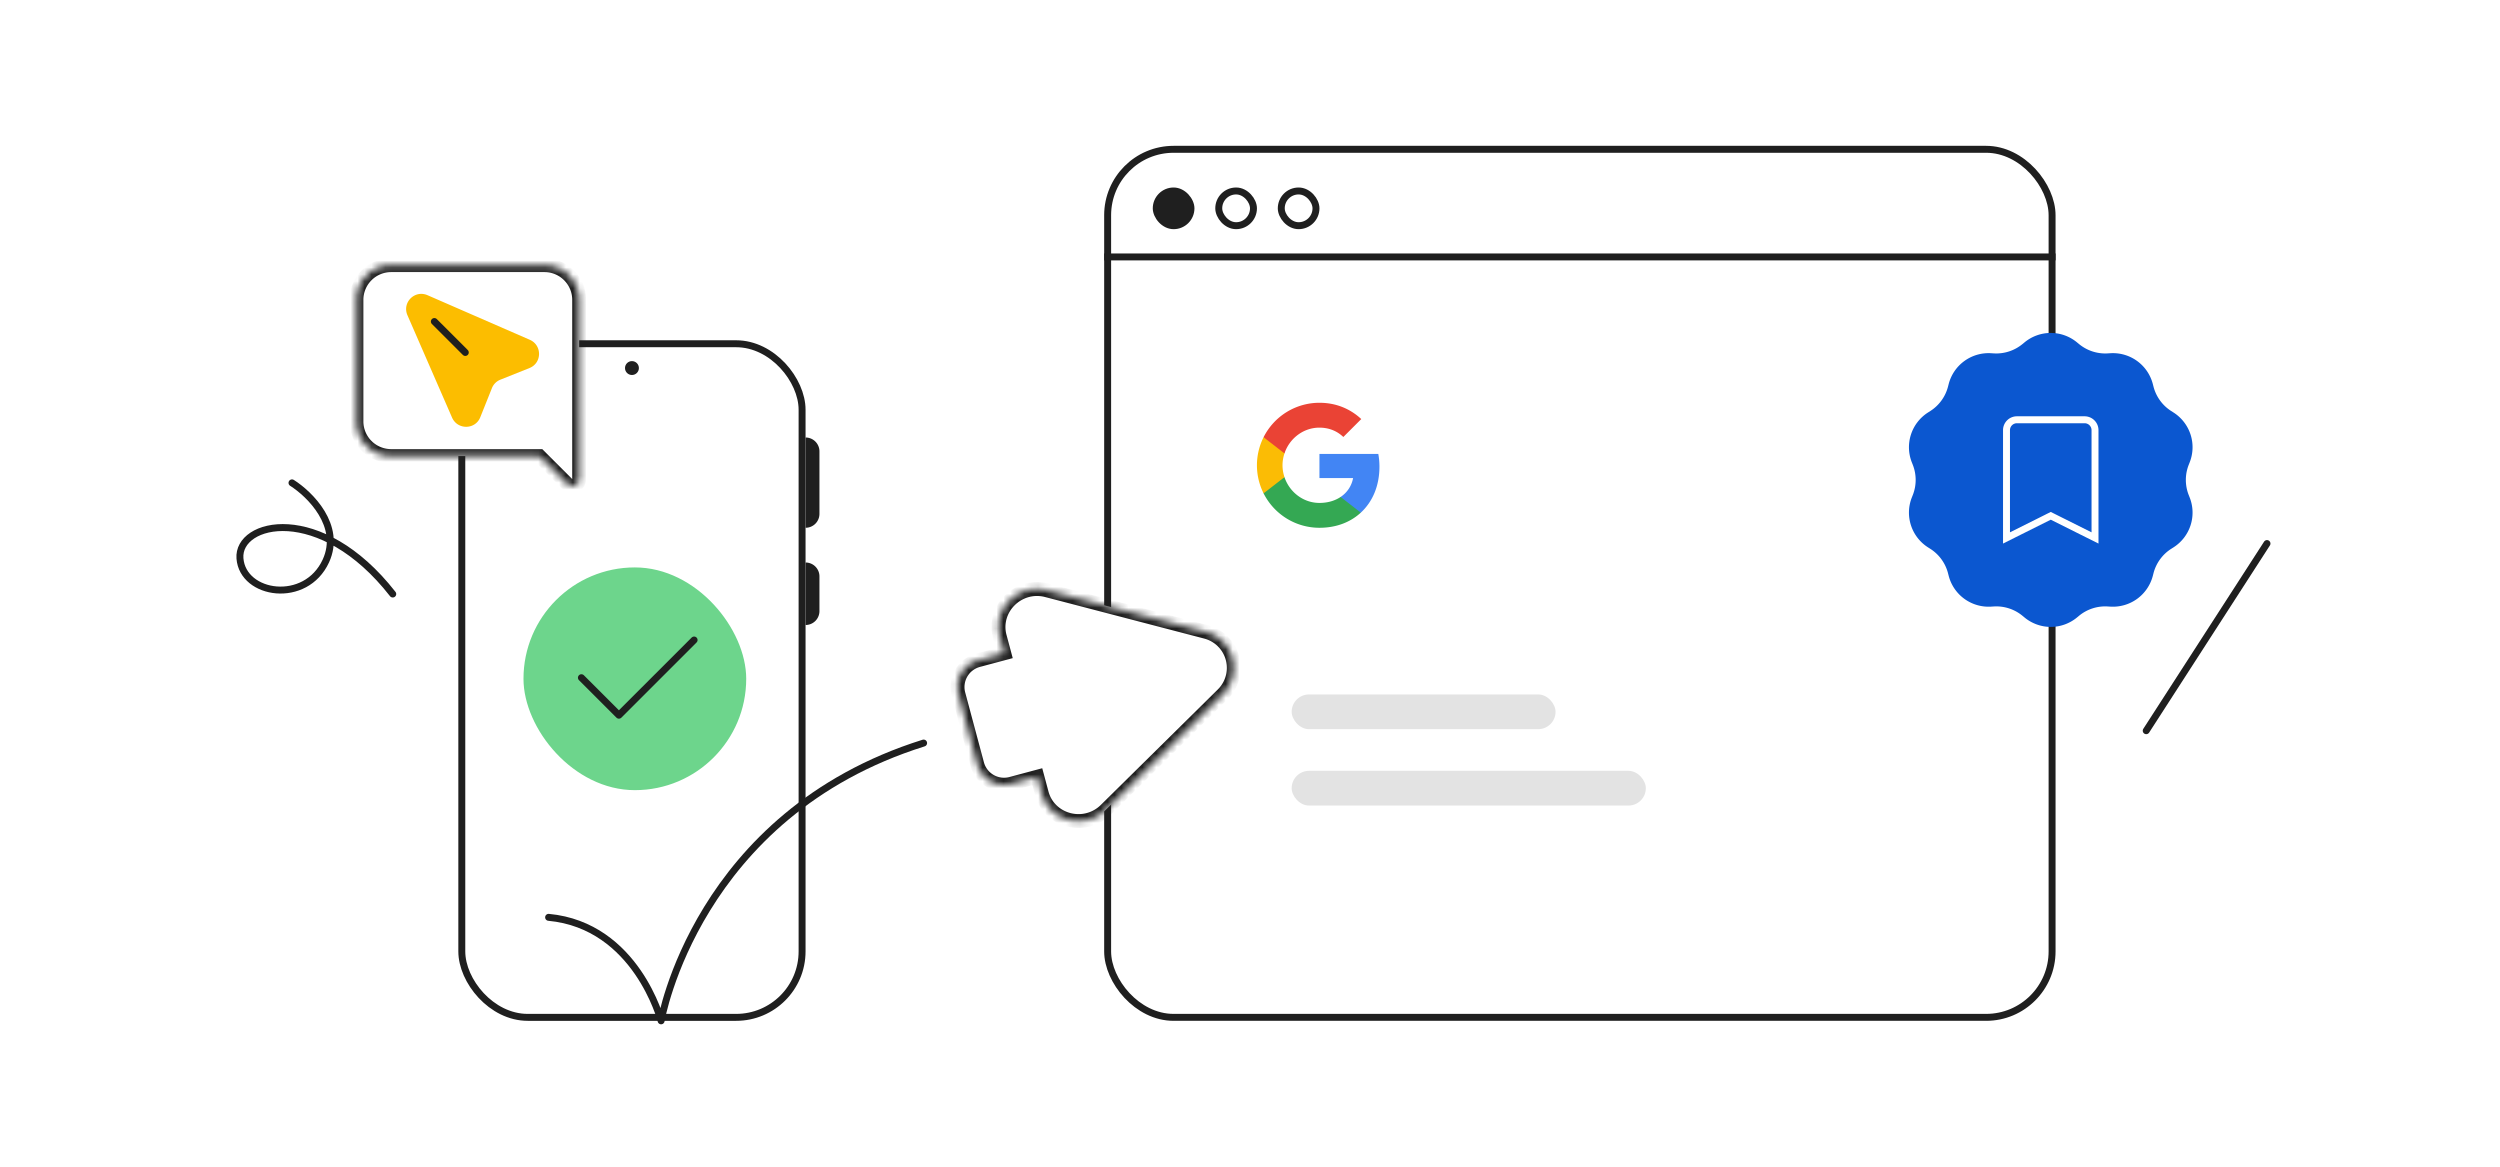 <svg width="360" height="168" viewBox="0 0 360 168" fill="none" xmlns="http://www.w3.org/2000/svg"><g clip-path="url(#a)"><rect x="159.5" y="21.5" width="136" height="125" rx="9.5" fill="#fff" stroke="#1F1F1F"/><path d="M159 37h137" stroke="#1F1F1F"/><rect x="166.357" y="27.357" width="5.286" height="5.286" rx="2.643" fill="#1F1F1F" stroke="#1F1F1F" stroke-width=".714"/><rect x="175.5" y="27.5" width="5" height="5" rx="2.5" stroke="#1F1F1F"/><rect x="184.502" y="27.5" width="5" height="5" rx="2.5" stroke="#1F1F1F"/><path d="M198.64 67.205c0-.638-.057-1.252-.164-1.841H190v3.481h4.844a4.142 4.142 0 0 1-1.796 2.716v2.259h2.908c1.702-1.567 2.684-3.874 2.684-6.615z" fill="#4285F4"/><path d="M190 76c2.43 0 4.467-.806 5.956-2.18l-2.908-2.259c-.806.54-1.837.86-3.048.86-2.344 0-4.328-1.584-5.036-3.711h-3.007v2.332A8.997 8.997 0 0 0 190 76z" fill="#34A853"/><path d="M184.964 68.71a5.41 5.41 0 0 1-.282-1.71c0-.593.102-1.17.282-1.71v-2.332h-3.007a9.004 9.004 0 0 0 0 8.084l3.007-2.332z" fill="#FBBC05"/><path d="M190 61.58c1.321 0 2.508.454 3.44 1.346l2.582-2.582C194.463 58.892 192.426 58 190 58a8.997 8.997 0 0 0-8.043 4.958l3.007 2.332c.708-2.127 2.692-3.71 5.036-3.71z" fill="#EA4335"/></g><rect x="66.5" y="49.5" width="49" height="97" rx="9.5" fill="#fff" stroke="#1F1F1F"/><path d="M116 63a2 2 0 0 1 2 2v9a2 2 0 0 1-2 2V63zM116 81a2 2 0 0 1 2 2v5a2 2 0 0 1-2 2v-9z" fill="#1F1F1F"/><circle cx="91" cy="53" r="1" fill="#1F1F1F"/><rect x="75.382" y="81.709" width="32.073" height="32.073" rx="16.036" fill="#6DD58C"/><path d="M83.723 97.589l5.4 5.4 10.828-10.827M133 107c-32.745 10.286-37.8 40-37.8 40s-3.562-13.714-16.2-14.904" stroke="#1F1F1F" stroke-linecap="round" stroke-linejoin="round"/><mask id="b" fill="#fff"><path fill-rule="evenodd" clip-rule="evenodd" d="M173.612 90.976c4.082 1.065 5.426 6.083 2.424 9.046l-16.807 16.592c-3.011 2.973-8.135 1.65-9.215-2.379l-.639-2.386-3.758 1.007a4 4 0 0 1-4.899-2.829l-2.695-10.057a4 4 0 0 1 2.829-4.899l3.758-1.007-.64-2.386c-1.079-4.029 2.697-7.736 6.791-6.667l22.851 5.965z"/></mask><path fill-rule="evenodd" clip-rule="evenodd" d="M173.612 90.976c4.082 1.065 5.426 6.083 2.424 9.046l-16.807 16.592c-3.011 2.973-8.135 1.65-9.215-2.379l-.639-2.386-3.758 1.007a4 4 0 0 1-4.899-2.829l-2.695-10.057a4 4 0 0 1 2.829-4.899l3.758-1.007-.64-2.386c-1.079-4.029 2.697-7.736 6.791-6.667l22.851 5.965z" fill="#fff"/><path d="M176.036 100.022l-.702-.712.702.712zm-2.424-9.046l-.252.968.252-.968zm-14.383 25.638l.703.711-.703-.711zm-9.854-4.765l-.259-.966.966-.259.259.966-.966.259zm-8.657-1.822l.966-.258-.966.258zm-2.695-10.057l-.966.259.966-.259zm6.587-5.906l.966-.259.258.966-.965.259-.259-.966zm6.151-9.053l-.252.967.252-.967zm24.573 14.3a4.362 4.362 0 0 0-1.974-7.368l.505-1.935c4.832 1.262 6.428 7.217 2.874 10.726l-1.405-1.423zm-16.807 16.591l16.807-16.591 1.405 1.423-16.807 16.591-1.405-1.423zm-7.547-1.926c.873 3.257 5.057 4.383 7.547 1.926l1.405 1.423c-3.534 3.489-9.597 1.97-10.883-2.831l1.931-.518zm-.639-2.386l.639 2.386-1.931.518-.64-2.386 1.932-.518zm-4.983.3l3.758-1.007.518 1.932-3.758 1.007-.518-1.932zm-3.674-2.121a3 3 0 0 0 3.674 2.121l.518 1.932a5 5 0 0 1-6.124-3.536l1.932-.517zm-2.695-10.058l2.695 10.058-1.932.517-2.695-10.057 1.932-.518zm2.122-3.674a3 3 0 0 0-2.122 3.674l-1.932.518a5.001 5.001 0 0 1 3.536-6.124l.518 1.932zm3.758-1.007l-3.758 1.007-.518-1.932 3.758-1.007.518 1.932zm.067-3.61l.64 2.385-1.932.518-.64-2.386 1.932-.518zm5.573-5.442c-3.385-.883-6.445 2.185-5.573 5.441l-1.932.518c-1.286-4.801 3.205-9.148 8.01-7.894l-.505 1.935zm22.851 5.966l-22.851-5.966.505-1.935 22.851 5.965-.505 1.936z" fill="#1F1F1F" mask="url(#b)"/><path d="M42.047 69.533c2.592 1.642 7.198 6.189 4.881 11.24-2.896 6.312-11.96 4.94-12.375-.357-.413-5.298 11.595-8.202 22.003 5.124" stroke="#1F1F1F" stroke-linecap="round"/><path d="M291.543 49.293a5.934 5.934 0 0 1 7.532 0l.313.257a5.935 5.935 0 0 0 4.117 1.338l.405-.024a5.935 5.935 0 0 1 6.094 4.427l.102.392a5.933 5.933 0 0 0 2.544 3.502l.342.219a5.934 5.934 0 0 1 2.327 7.163l-.148.378a5.935 5.935 0 0 0 0 4.329l.148.377a5.934 5.934 0 0 1-2.327 7.164l-.342.218a5.934 5.934 0 0 0-2.544 3.502l-.102.393a5.935 5.935 0 0 1-6.094 4.427l-.405-.024a5.935 5.935 0 0 0-4.117 1.337l-.313.258a5.934 5.934 0 0 1-7.532 0l-.313-.258a5.935 5.935 0 0 0-4.117-1.337l-.405.024a5.935 5.935 0 0 1-6.094-4.427l-.102-.393a5.934 5.934 0 0 0-2.544-3.502l-.342-.218a5.933 5.933 0 0 1-2.327-7.164l.148-.377a5.935 5.935 0 0 0 0-4.33l-.148-.377a5.933 5.933 0 0 1 2.327-7.163l.342-.219a5.933 5.933 0 0 0 2.544-3.502l.102-.392a5.935 5.935 0 0 1 6.094-4.427l.405.024a5.935 5.935 0 0 0 4.117-1.338l.313-.257z" fill="#0B57D0" filter="url(#c)"/><path d="M295.085 74.39l-6.149 3.074V61.946a1.5 1.5 0 0 1 1.5-1.5h9.746a1.5 1.5 0 0 1 1.5 1.5v15.518l-6.149-3.075-.224-.111-.224.111z" stroke="#fff"/><path d="M326.446 78.272l-17.391 26.949" stroke="#1F1F1F" stroke-linecap="round"/><mask id="d" fill="#fff"><path fill-rule="evenodd" clip-rule="evenodd" d="M56.327 38.182a5 5 0 0 0-5 5v17.49a5 5 0 0 0 5 5h21.346l4.02 4.02c.63.63 1.707.184 1.707-.706V43.181a5 5 0 0 0-5-5H56.327z"/></mask><path fill-rule="evenodd" clip-rule="evenodd" d="M56.327 38.182a5 5 0 0 0-5 5v17.49a5 5 0 0 0 5 5h21.346l4.02 4.02c.63.63 1.707.184 1.707-.706V43.181a5 5 0 0 0-5-5H56.327z" fill="#fff"/><path d="M77.673 65.673l.707-.708-.293-.292h-.414v1zm5.727-5.728h1v-1h-1v1zm0 0h-1v1h1v-1zM52.327 43.182a4 4 0 0 1 4-4v-2a6 6 0 0 0-6 6h2zm0 17.49v-17.49h-2v17.49h2zm4 4a4 4 0 0 1-4-4h-2a6 6 0 0 0 6 6v-2zm21.346 0H56.327v2h21.346v-2zm4.727 4.314l-4.02-4.02-1.414 1.414 4.02 4.02 1.414-1.415zm0 0L80.986 70.4c1.26 1.26 3.414.367 3.414-1.415h-2zm0-9.04v9.04h2v-9.04h-2zm1 1v-2 2zm-1-17.764v16.763h2V43.182h-2zm-4-4a4 4 0 0 1 4 4h2a6 6 0 0 0-6-6v2zm-22.073 0H78.4v-2H56.327v2z" fill="#1F1F1F" mask="url(#d)"/><path d="M61.561 42.509c-1.836-.8-3.689 1.052-2.888 2.888l6.419 14.726c.784 1.799 3.343 1.775 4.067-.038l1.678-4.196a2.183 2.183 0 0 1 1.217-1.216l4.195-1.678c1.813-.725 1.837-3.283.038-4.067l-14.726-6.42z" fill="#FCBD00"/><path d="M67.002 50.755L62.547 46.3" stroke="#1F1F1F" stroke-linecap="round"/><rect x="186" y="100" width="38" height="5" rx="2.5" fill="#E3E3E3"/><rect x="186" y="111" width="51" height="5" rx="2.5" fill="#E3E3E3"/><defs><filter id="c" x="271.182" y="44.238" width="48.253" height="49.743" filterUnits="userSpaceOnUse" color-interpolation-filters="sRGB"><feFlood flood-opacity="0" result="BackgroundImageFix"/><feGaussianBlur in="BackgroundImageFix" stdDeviation="1.853"/><feComposite in2="SourceAlpha" operator="in" result="effect1_backgroundBlur_5238_3753"/><feBlend in="SourceGraphic" in2="effect1_backgroundBlur_5238_3753" result="shape"/></filter><clipPath id="a"><path fill="#fff" transform="translate(159 21)" d="M0 0h137v126H0z"/></clipPath></defs></svg>